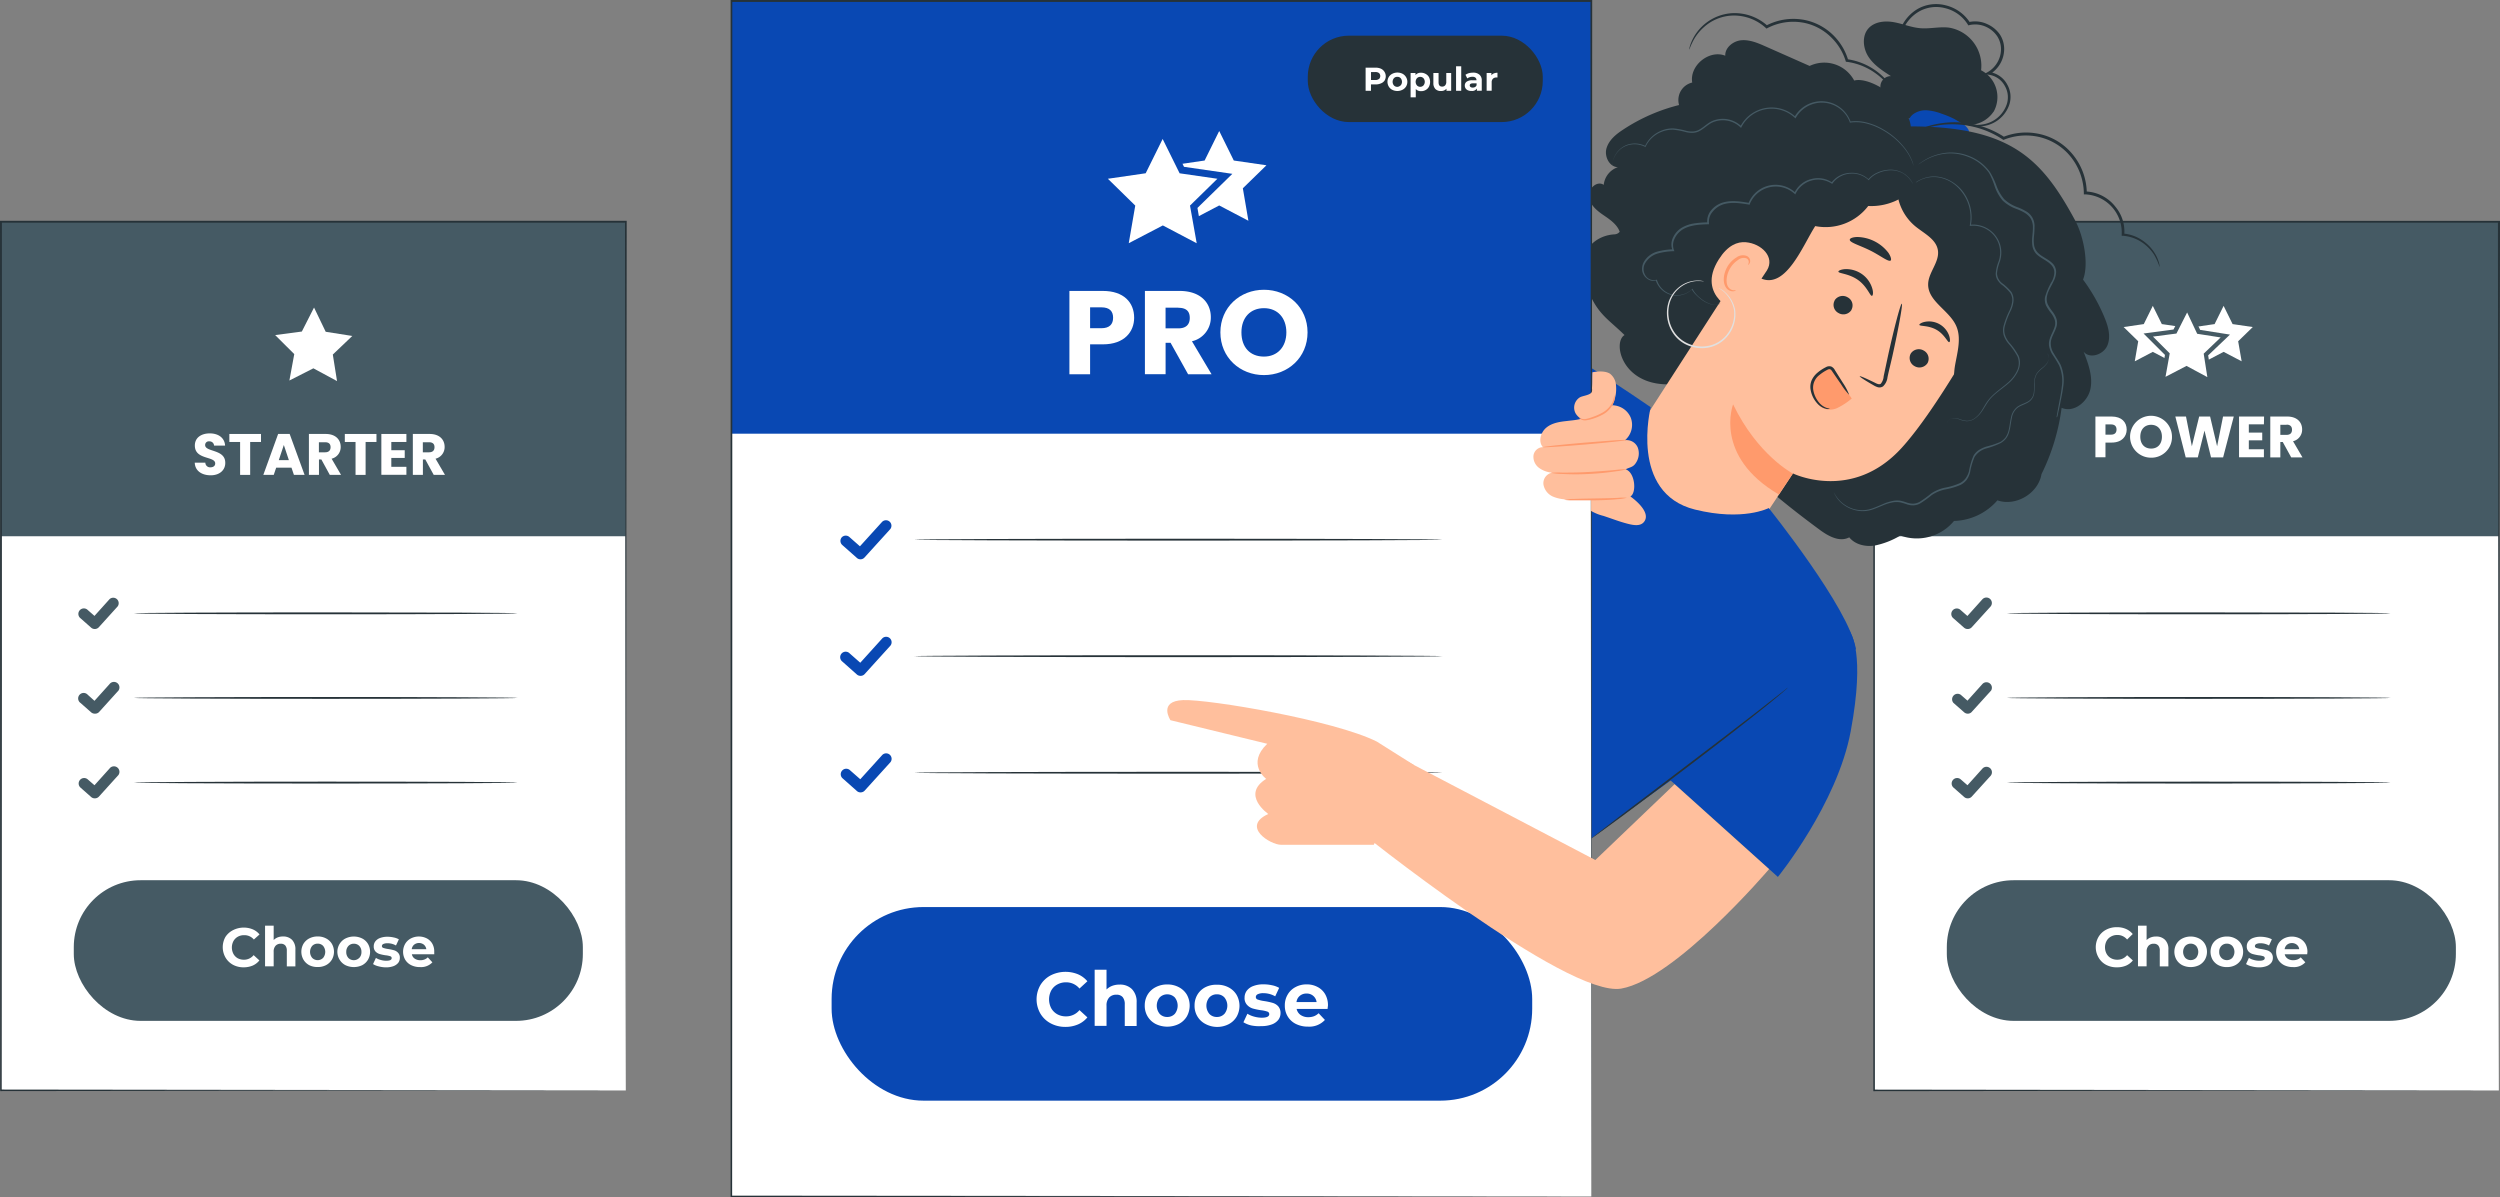 <svg id="Layer_1" data-name="Layer 1" xmlns="http://www.w3.org/2000/svg" viewBox="0 0 745.69 357.09"><rect x="0" y="0" width="745.69" height="357.09" fill="#808080" stroke="none"/><defs><style>.cls-1{fill:#fff;}.cls-2{fill:#455a64;}.cls-3{fill:#263238;}.cls-4{fill:#0948b3;}.cls-5{fill:#ffbf9d;}.cls-6{fill:#ff9a6c;}.cls-7{fill:#e0e0e0;}</style></defs><g id="freepik--premium-option--inject-79"><rect class="cls-1" x="558.94" y="66.17" width="186.4" height="259.09"/><rect class="cls-2" x="558.94" y="66.17" width="186.4" height="93.78"/><path class="cls-3" d="M715.22,190.7c0,.16-25.63.29-57.23.29s-57.24-.13-57.24-.29,25.62-.28,57.24-.28S715.22,190.52,715.22,190.7Z" transform="translate(-2.15 -7.76)"/><path class="cls-3" d="M715.22,215.93c0,.15-25.63.28-57.23.28s-57.24-.13-57.24-.28,25.62-.28,57.24-.28S715.22,215.78,715.22,215.93Z" transform="translate(-2.15 -7.76)"/><path class="cls-3" d="M715.22,241.19c0,.15-25.63.28-57.23.28s-57.24-.13-57.24-.28,25.62-.29,57.24-.29S715.22,241,715.22,241.19Z" transform="translate(-2.15 -7.76)"/><rect class="cls-2" x="580.69" y="262.55" width="151.84" height="41.95" rx="19.94"/><path class="cls-1" d="M630.32,295.53a5.57,5.57,0,0,1-2.23-2.18,6.12,6.12,0,0,1,0-6.14,5.68,5.68,0,0,1,2.23-2.12,6.64,6.64,0,0,1,3.26-.77,6.49,6.49,0,0,1,2.71.53,5.34,5.34,0,0,1,2,1.51L636.61,288a3.7,3.7,0,0,0-2.9-1.36,3.77,3.77,0,0,0-1.91.48,3.28,3.28,0,0,0-1.31,1.3,4.12,4.12,0,0,0,0,3.82,3.33,3.33,0,0,0,1.31,1.32,3.77,3.77,0,0,0,1.91.46,3.65,3.65,0,0,0,2.9-1.36l1.72,1.58a5.39,5.39,0,0,1-2,1.53,6.77,6.77,0,0,1-2.73.52A6.62,6.62,0,0,1,630.32,295.53Z" transform="translate(-2.15 -7.76)"/><path class="cls-1" d="M647.93,288.09a3.89,3.89,0,0,1,1,2.93v5h-2.57v-4.68a2.33,2.33,0,0,0-.46-1.57,1.73,1.73,0,0,0-1.34-.52,2,2,0,0,0-1.55.6,2.53,2.53,0,0,0-.58,1.79V296h-2.57V283.87h2.57v4.28a3.67,3.67,0,0,1,1.24-.78,4.27,4.27,0,0,1,1.58-.27A3.61,3.61,0,0,1,647.93,288.09Z" transform="translate(-2.15 -7.76)"/><path class="cls-1" d="M653.08,295.65a4.4,4.4,0,0,1-1.74-1.63,4.74,4.74,0,0,1,0-4.72,4.28,4.28,0,0,1,1.74-1.61,5.59,5.59,0,0,1,5,0,4.2,4.2,0,0,1,1.73,1.61,4.74,4.74,0,0,1,0,4.72,4.38,4.38,0,0,1-1.73,1.63A5.79,5.79,0,0,1,653.08,295.65Zm4.13-2.18a2.84,2.84,0,0,0,0-3.57,2.29,2.29,0,0,0-3.25,0h0a2.81,2.81,0,0,0,0,3.57A2.31,2.31,0,0,0,657.21,293.47Z" transform="translate(-2.15 -7.76)"/><path class="cls-1" d="M663.85,295.65a4.47,4.47,0,0,1-1.74-1.63,4.84,4.84,0,0,1,0-4.72,4.28,4.28,0,0,1,1.74-1.61,5.37,5.37,0,0,1,2.52-.59,5.06,5.06,0,0,1,2.5.59,4.28,4.28,0,0,1,1.74,1.61,4.84,4.84,0,0,1,0,4.72,4.47,4.47,0,0,1-1.74,1.63,5.3,5.3,0,0,1-2.5.57A5.38,5.38,0,0,1,663.85,295.65Zm4.14-2.18a2.81,2.81,0,0,0,0-3.57,2.15,2.15,0,0,0-1.62-.67,2.17,2.17,0,0,0-1.63.67,2.39,2.39,0,0,0-.65,1.78,2.45,2.45,0,0,0,.65,1.79,2.29,2.29,0,0,0,3.26,0Z" transform="translate(-2.15 -7.76)"/><path class="cls-1" d="M673.78,296a5.41,5.41,0,0,1-1.69-.68l.86-1.85a5,5,0,0,0,1.44.62,5.73,5.73,0,0,0,1.65.24c1.08,0,1.63-.26,1.63-.81a.59.59,0,0,0-.45-.54,6.29,6.29,0,0,0-1.37-.28,13.91,13.91,0,0,1-1.79-.38,2.72,2.72,0,0,1-1.23-.76,2.17,2.17,0,0,1-.52-1.54,2.36,2.36,0,0,1,.49-1.49,3.07,3.07,0,0,1,1.41-1,6.18,6.18,0,0,1,2.17-.36,8.38,8.38,0,0,1,1.87.21,5.57,5.57,0,0,1,1.54.56l-.85,1.84a5,5,0,0,0-2.56-.67,2.73,2.73,0,0,0-1.23.23.72.72,0,0,0-.42.6.59.59,0,0,0,.45.57,7.58,7.58,0,0,0,1.41.32,15.67,15.67,0,0,1,1.78.38,2.78,2.78,0,0,1,1.21.75,2.21,2.21,0,0,1,.51,1.52,2.37,2.37,0,0,1-.49,1.47,3.25,3.25,0,0,1-1.45,1,6.33,6.33,0,0,1-2.24.35A8.46,8.46,0,0,1,673.78,296Z" transform="translate(-2.15 -7.76)"/><path class="cls-1" d="M690.33,292.39h-6.7a2,2,0,0,0,.86,1.3,2.84,2.84,0,0,0,1.68.48,3.7,3.7,0,0,0,1.23-.21,3,3,0,0,0,1-.65l1.37,1.48a4.56,4.56,0,0,1-3.65,1.43,6,6,0,0,1-2.66-.57,4.44,4.44,0,0,1-1.78-1.63,4.82,4.82,0,0,1,0-4.71,4.34,4.34,0,0,1,1.7-1.62,5.25,5.25,0,0,1,4.76,0,4.09,4.09,0,0,1,1.67,1.6,4.84,4.84,0,0,1,.59,2.44S690.37,292,690.33,292.39Zm-6-2.86a2.18,2.18,0,0,0-.73,1.36h4.35a2,2,0,0,0-.73-1.35,2.36,2.36,0,0,0-2.89,0Z" transform="translate(-2.15 -7.76)"/><path class="cls-2" d="M589.11,195.38A1.61,1.61,0,0,1,588,195l-3.19-2.81a1.64,1.64,0,1,1,2.17-2.45l2,1.75,4.49-5a1.63,1.63,0,0,1,2.43,2.17l-5.59,6.16A1.6,1.6,0,0,1,589.11,195.38Z" transform="translate(-2.15 -7.76)"/><path class="cls-2" d="M589.11,220.63a1.61,1.61,0,0,1-1.09-.4l-3.19-2.8A1.64,1.64,0,0,1,587,215l2,1.75,4.49-5a1.63,1.63,0,0,1,2.55,2l-.12.13-5.59,6.16A1.56,1.56,0,0,1,589.11,220.63Z" transform="translate(-2.15 -7.76)"/><path class="cls-2" d="M589.11,245.89a1.57,1.57,0,0,1-1.09-.4l-3.19-2.81a1.63,1.63,0,1,1,2.17-2.44l2,1.74,4.49-5a1.63,1.63,0,0,1,2.43,2.17l-5.59,6.16A1.6,1.6,0,0,1,589.11,245.89Z" transform="translate(-2.15 -7.76)"/><polygon class="cls-1" points="663.25 91.23 665.93 96.67 671.95 97.55 667.59 101.79 668.63 107.77 663.25 104.95 657.87 107.77 658.89 101.79 654.55 97.55 660.56 96.67 663.25 91.23"/><polygon class="cls-1" points="642.13 91.23 644.82 96.67 650.83 97.55 646.48 101.79 647.5 107.77 642.13 104.95 636.75 107.77 637.78 101.79 633.43 97.55 639.44 96.67 642.13 91.23"/><polygon class="cls-1" points="659.21 113.67 652.14 109.86 645 113.5 646.45 105.62 640.77 99.95 648.72 98.89 652.35 91.73 655.82 98.96 663.75 100.21 657.94 105.75 659.21 113.67"/><path class="cls-2" d="M641.52,107.24l8.93-1.19,4.07-8,3.89,8.11,8.89,1.4-6.51,6.2,1.42,8.9-7.92-4.28-8,4.09,1.62-8.85Zm23,1.17-7-1.09-3-6.36-3.19,6.29-7,.91,5,5-1.26,7,6.27-3.26,6.21,3.35-1.09-7Z" transform="translate(-2.15 -7.76)"/><path class="cls-3" d="M747.48,333c0-2.28-.11-105.95-.26-259.09l.26.26H561.1l.28-.29V333l-.23-.23,186.4.23-186.4.23h-.24V73.63H747.85v.25C747.6,227.08,747.48,330.8,747.48,333Z" transform="translate(-2.15 -7.76)"/></g><g id="freepik--standard-option--inject-79"><path class="cls-3" d="M596.85,41a9,9,0,0,0-3.62-12.19l-.17-.09A11.51,11.51,0,0,0,583.48,16c-2.8-.34-5.64.4-8.45.18s-5.24-1.3-7.92-1.79-5.74-.21-7.6,1.79c-2,2.17-1.73,5.85-.11,8.41s4.23,4.24,6.76,5.87a3.14,3.14,0,0,0-3.11,2.72,6.24,6.24,0,0,0,1.18,4.34,13.71,13.71,0,0,0,12.92,6.15l7.09-.21a9,9,0,0,0,12.5-2.33A.91.91,0,0,0,596.85,41Z" transform="translate(-2.15 -7.76)"/><path class="cls-4" d="M574.45,48a3,3,0,0,1-3.18-2.38,4,4,0,0,1,1.6-3.84A6.33,6.33,0,0,1,577,40.67a15.27,15.27,0,0,1,4.26,1,27.7,27.7,0,0,1,6.11,2.87,5.36,5.36,0,0,1,1.74,1.61,2.22,2.22,0,0,1,.13,2.28c-.59,1-1.9,1.09-3,1.09a68.24,68.24,0,0,1-12.52-1.09" transform="translate(-2.15 -7.76)"/><path class="cls-3" d="M572.11,45.59c-.84-8-12.06-15.09-16.9-13.81a10.13,10.13,0,0,0-13.29-4.35l-13.21-5.85c-2.26-1-4.63-2-7.08-1.82s-5,2.18-4.87,4.62c-4.76-1.9-10.73,2.91-9.86,8a5.35,5.35,0,0,0-4,6.4c0,.1.05.21.08.31a53.7,53.7,0,0,0-16.64,7.3c-2.17,1.4-4.27,3.13-5,5.57s.86,5.64,3.4,5.66a6.26,6.26,0,0,0-4.24,5.28c-2-1.37-4.72,1.18-4.42,3.56s2.34,4.1,4.29,5.43,4.12,2.79,4.9,5a2.13,2.13,0,0,1-1.53.77c-5.28.27-9.61,4.21-9.68,9.49v1.34c0,2.41,1.65,5.89,2.72,8,2.68,5.43,5.59,6.94,9.93,11.21-3.62,2.17-.82,14.9,13.22,14.7,14.47,18.08,26.12,29.46,44.75,43.2,2.66,2,6.12,4,9.06,2.43,1.73,2.17,4.8,2.87,7.54,2.47a24.21,24.21,0,0,0,7.7-3,14.4,14.4,0,0,0,16-4.35A17.78,17.78,0,0,0,597.93,157c5.48,1.92,12.21-2.09,13.15-7.82a62.94,62.94,0,0,0,6-19.78c3.54,1.58,7.71-1.69,8.56-5.48s-.58-7.61-2-11.27c1.85,2.29,5.94.87,7.08-1.82s.24-5.8-.9-8.5a52.7,52.7,0,0,0-6.35-11.17c1.86-4.81.08-13.16-2.38-17.7-9.9-18.32-19.21-27.95-49-28" transform="translate(-2.15 -7.76)"/><path class="cls-5" d="M540.1,59.19a7.61,7.61,0,0,1,10-2.73l39.5,13.69c11.6,6,10.05,24,3.59,35.39-7.18,12.6-16.43,27.7-23.79,35.78-14.79,16.29-32.45,7.66-32.45,7.66l-8.69,13.1-10,15.33c-4.59-4.26-32.37-34.15-32.37-34.15Z" transform="translate(-2.15 -7.76)"/><path class="cls-3" d="M556.86,120c.08-.16,1.82.59,4.55,1.93.69.36,1.37.63,1.76.26A3.93,3.93,0,0,0,564,120q.62-2.91,1.3-6.12c1.92-8.69,3.76-15.6,4.11-15.53s-.93,7.17-2.85,15.83c-.49,2.17-1,4.14-1.41,6.09a4.37,4.37,0,0,1-1.32,2.72,1.88,1.88,0,0,1-1.66.24,5.27,5.27,0,0,1-1.18-.55C558.36,121.19,556.77,120.11,556.86,120Z" transform="translate(-2.15 -7.76)"/><path class="cls-6" d="M536.91,149s-10.49-5.43-17.82-20.63c0,0-5.94,15.43,13.66,26.9Z" transform="translate(-2.15 -7.76)"/><path class="cls-3" d="M566.1,85.46c-.69.52-3-1.44-6.15-3s-6.07-2.33-6.06-3.19c0-.42.84-.78,2.23-.82a12,12,0,0,1,9.31,4.74C566.17,84.32,566.36,85.21,566.1,85.46Z" transform="translate(-2.15 -7.76)"/><path class="cls-3" d="M589.66,101.92c-.81.29-2.17-1.44-4.21-2.83s-4.08-2.17-4.1-3c0-.4.67-.79,1.79-.82a7,7,0,0,1,4.06,1.32,7.12,7.12,0,0,1,2.63,3.37C590.18,101,590,101.77,589.66,101.92Z" transform="translate(-2.15 -7.76)"/><path class="cls-3" d="M595,119.69A14.94,14.94,0,0,0,597.5,110c-.24-1.84-.94-3.62-1-5.49-.09-4,2.78-7.44,4.23-11.2A16.42,16.42,0,0,0,599,78.43c-2.46-3.56-6.31-6.1-8.21-10-1.41-2.87-1.64-6.23-3.26-9C584.43,54,577.41,52.54,571.21,52c-3.35,2.82-3.26,7.37-3.26,11.75a15.23,15.23,0,0,0,5.43,11.46c2.63,2.17,6.28,3.84,6.8,7.2.54,3.53-2.87,6.59-2.91,10.15-.06,5.11,6.31,7.75,8.37,12.42,1.59,3.59.37,7.73-.32,11.61s-.46,8.62,2.84,10.77A44.62,44.62,0,0,0,595,119.69Z" transform="translate(-2.15 -7.76)"/><path class="cls-3" d="M573.59,63.22A76.72,76.72,0,0,0,547,50.46c-2.86-.74-6-1.31-8.69-.19-2.4,1-4.14,3.09-5.64,5.21C528,62.12,524.79,72.1,522.86,80l4.67,10.86c7.42,3.07,12.4-10,16.06-15.66a16,16,0,0,0,15.81-6A17.68,17.68,0,0,0,573.59,63.22Z" transform="translate(-2.15 -7.76)"/><path class="cls-5" d="M529.18,88.42c2.47-4-1.63-8-6.27-8.41-2.54-.22-5.43.92-8.07,5.09-7.08,11.1,5.53,15.93,5.76,15.62S526.28,93,529.18,88.42Z" transform="translate(-2.15 -7.76)"/><path class="cls-6" d="M519.88,94.35c0-.07-.28,0-.7,0a2.24,2.24,0,0,1-1.47-.89c-.9-1.18-.7-3.67.52-5.71a7.52,7.52,0,0,1,2.31-2.42,2.62,2.62,0,0,1,2.4-.55,1.16,1.16,0,0,1,.81,1.26c0,.4-.26.57-.21.64s.35,0,.56-.56a1.5,1.5,0,0,0,0-1,1.73,1.73,0,0,0-.9-1,3.24,3.24,0,0,0-3.11.43,7.78,7.78,0,0,0-2.65,2.67c-1.36,2.29-1.56,5.11-.24,6.6a2.46,2.46,0,0,0,1.95.83C519.69,94.6,519.9,94.4,519.88,94.35Z" transform="translate(-2.15 -7.76)"/><path class="cls-2" d="M515.45,98l-.13.12a1.71,1.71,0,0,1-.43.29,3,3,0,0,1-2,.22,8.09,8.09,0,0,1-3-1.34,12.5,12.5,0,0,1-1.63-1.36A7.75,7.75,0,0,1,506.72,94h.17A6.52,6.52,0,0,1,496,91.27l.21.1a2.77,2.77,0,0,1-2.08-.08,3.83,3.83,0,0,1-1.62-1.39,3.53,3.53,0,0,1-.57-2.17,4.46,4.46,0,0,1,.73-2.17,6.73,6.73,0,0,1,3.72-2.73,19.87,19.87,0,0,1,4.79-.7l-.15.26a4.62,4.62,0,0,1,.13-3.75,6.76,6.76,0,0,1,2.57-2.93,10.51,10.51,0,0,1,3.79-1.32,32.65,32.65,0,0,1,4.07-.31l-.19.23a5,5,0,0,1,1.17-3.85,7.14,7.14,0,0,1,3.5-2.3c2.63-.76,5.32-.29,7.82.12l-.22.13a8.67,8.67,0,0,1,14-3.19l-.29.06a7.53,7.53,0,0,1,5.18-4.15,7.44,7.44,0,0,1,6.11,1.09h-.23a7.37,7.37,0,0,1,5.78-2.91,7.26,7.26,0,0,1,5.35,2h-.21a7.36,7.36,0,0,1,2.85-2.11,9.1,9.1,0,0,1,3-.78,7.47,7.47,0,0,1,4.79,1.08l.41.26c.13.1.25.21.36.31a6.53,6.53,0,0,1,.62.56,7.88,7.88,0,0,1,.81,1c.18.29.31.52.42.69l.13.23a.87.87,0,0,1-.17-.21l-.44-.66a8.7,8.7,0,0,0-.83-1,5.41,5.41,0,0,0-.62-.55l-.36-.29L570,59.6a7.53,7.53,0,0,0-4.69-1,9.45,9.45,0,0,0-2.95.81,6.83,6.83,0,0,0-2.73,2l-.1.12-.1-.11a7,7,0,0,0-5.15-1.87,7.08,7.08,0,0,0-5.54,2.92l-.1.15-.13-.1a7.49,7.49,0,0,0-10.76,3l-.11.24-.19-.17a8.35,8.35,0,0,0-11.8.53,8.45,8.45,0,0,0-1.59,2.53v.15h-.16c-2.5-.41-5.13-.85-7.6-.13A6.79,6.79,0,0,0,513,70.9a4.52,4.52,0,0,0-1.09,3.54v.21h-.23c-2.69.08-5.43.22-7.65,1.57A6.32,6.32,0,0,0,501.62,79a4.25,4.25,0,0,0-.14,3.44l.11.25h-.27a19.13,19.13,0,0,0-4.7.68,6.34,6.34,0,0,0-3.54,2.57,3.49,3.49,0,0,0-.18,3.9,2.88,2.88,0,0,0,3.32,1.36l.15,0,.05.16a6.3,6.3,0,0,0,10.44,2.62l.11-.11.06.13a7.8,7.8,0,0,0,1.4,1.88,11.44,11.44,0,0,0,1.6,1.35,8.31,8.31,0,0,0,3,1.38,3.06,3.06,0,0,0,2-.16A4.57,4.57,0,0,1,515.45,98Z" transform="translate(-2.15 -7.76)"/><path class="cls-2" d="M483.07,57.21a4.12,4.12,0,0,1,.07-.93A6.88,6.88,0,0,1,487.35,51a7,7,0,0,1,5.64.34h-.17a9,9,0,0,1,4.76-4.56,8.84,8.84,0,0,1,3.69-.72,20.9,20.9,0,0,1,3.91.74,7,7,0,0,0,2,.17,4.29,4.29,0,0,0,1.93-.61c1.21-.67,2.23-1.77,3.62-2.44a8,8,0,0,1,8.86,1.53h-.32a10.53,10.53,0,0,1,14.21-4.43,10.35,10.35,0,0,1,2.24,1.59h-.3a9.25,9.25,0,0,1,16.75,1.51l-.19-.11a12.71,12.71,0,0,1,5.38.41,19,19,0,0,1,4.45,1.89,21.78,21.78,0,0,1,6,5,15.62,15.62,0,0,1,2.63,4.26,9.27,9.27,0,0,1,.41,1.26,3.54,3.54,0,0,1,.11.44s-.18-.59-.61-1.65a16.43,16.43,0,0,0-2.68-4.19,22,22,0,0,0-6-4.88,18.37,18.37,0,0,0-4.41-1.84,12.66,12.66,0,0,0-5.23-.38h-.13v-.13a8.9,8.9,0,0,0-16.08-1.33l-.12.21-.18-.16a10.15,10.15,0,0,0-14.34.48,9.76,9.76,0,0,0-1.6,2.28l-.13.24-.19-.2a7.61,7.61,0,0,0-8.38-1.41c-1.32.62-2.34,1.71-3.62,2.44a5,5,0,0,1-2.07.64,7.69,7.69,0,0,1-2.09-.2,21.93,21.93,0,0,0-3.86-.74,8.49,8.49,0,0,0-3.55.66A8.79,8.79,0,0,0,493,51.5l-.06.13-.12-.07a6.77,6.77,0,0,0-5.43-.37,6.54,6.54,0,0,0-3.26,2.6,7.28,7.28,0,0,0-1,2.45A8.85,8.85,0,0,1,483.07,57.21Z" transform="translate(-2.15 -7.76)"/><path class="cls-2" d="M583,133.82a1.33,1.33,0,0,1,.6-.91,2.57,2.57,0,0,1,1.26-.43,4.38,4.38,0,0,1,1.79.29,8.16,8.16,0,0,0,2.17.51,4,4,0,0,0,2.43-.85,7.83,7.83,0,0,0,2-2.25c.59-.9,1.08-1.93,1.85-2.93,1.45-2,3.78-3.47,5.91-5.32a10.81,10.81,0,0,0,2.68-3.4,5.25,5.25,0,0,0,.24-4.4,20.13,20.13,0,0,0-2.82-4,7.69,7.69,0,0,1-1.27-2.27,5.34,5.34,0,0,1-.13-2.66,25.5,25.5,0,0,1,1.91-5,9.08,9.08,0,0,0,.73-2.55,4,4,0,0,0-.58-2.52,14.83,14.83,0,0,0-2.66-2.53,5.93,5.93,0,0,1-1.23-1.46,3.59,3.59,0,0,1-.45-1.84,12.55,12.55,0,0,1,.84-3.53,8,8,0,0,0-2.62-9,8.1,8.1,0,0,0-5.72-1.64h-.24V75a12.47,12.47,0,0,0-2.39-10A11.4,11.4,0,0,0,584,62a10.61,10.61,0,0,0-3.52-1.3,9.24,9.24,0,0,0-5.19.61A8.61,8.61,0,0,0,574,62l-.31.16h-.12l.09-.07.31-.2a7.1,7.1,0,0,1,1.25-.66,9,9,0,0,1,5.25-.72,10.55,10.55,0,0,1,3.61,1.29,11.94,11.94,0,0,1,3.44,2.92A12.8,12.8,0,0,1,590,75l-.2-.21a8.44,8.44,0,0,1,6,1.69,8.3,8.3,0,0,1,3.26,5.83,8.41,8.41,0,0,1-.42,3.52,13,13,0,0,0-.83,3.42,3.89,3.89,0,0,0,1.55,3,14.67,14.67,0,0,1,2.74,2.6,4.57,4.57,0,0,1,.63,2.77,8.78,8.78,0,0,1-.75,2.67,25,25,0,0,0-1.89,4.94,4.78,4.78,0,0,0,.11,2.46,7.43,7.43,0,0,0,1.2,2.17,20.11,20.11,0,0,1,2.86,4.06,5.12,5.12,0,0,1,.38,2.42,6.53,6.53,0,0,1-.64,2.28,11.06,11.06,0,0,1-2.77,3.49c-2.17,1.87-4.5,3.26-5.91,5.24-.71,1-1.26,2-1.87,2.91a8.31,8.31,0,0,1-2.17,2.29,4.2,4.2,0,0,1-2.57.85,7.51,7.51,0,0,1-2.18-.55,4.46,4.46,0,0,0-1.73-.32,2.54,2.54,0,0,0-1.23.38A1.59,1.59,0,0,0,583,133.82Z" transform="translate(-2.15 -7.76)"/><path class="cls-2" d="M615.6,132.27a.66.66,0,0,1,0-.28l.14-.82c.13-.73.32-1.77.57-3.1s.6-3,.82-4.92a11.64,11.64,0,0,0-.81-6.41,35.33,35.33,0,0,0-2-3.26,7.69,7.69,0,0,1-.84-1.9,4.43,4.43,0,0,1-.09-2.17c.3-1.47,1.19-2.74,1.61-4.17a3.68,3.68,0,0,0,0-2.18,7.2,7.2,0,0,0-1.14-2,13.58,13.58,0,0,1-1.37-2.08,4.32,4.32,0,0,1-.37-2.55,19.36,19.36,0,0,1,2.09-4.8,6.31,6.31,0,0,0,.7-2.47,3.23,3.23,0,0,0-.89-2.34c-1.19-1.31-3-1.91-4.43-3.25A4.78,4.78,0,0,1,608.35,81a11.84,11.84,0,0,1,0-2.79c.08-.91.18-1.81.17-2.69a5.18,5.18,0,0,0-.6-2.47c-.85-1.51-2.52-2.23-4.06-2.88a11.59,11.59,0,0,1-4.35-2.58,13.25,13.25,0,0,1-2.36-4.15,23.39,23.39,0,0,0-1.72-4.1,13.53,13.53,0,0,0-6.19-4.78,14.4,14.4,0,0,0-6.43-1,15.94,15.94,0,0,0-4.8,1.18,18,18,0,0,0-2.76,1.5l-.7.44-.25.14.23-.18.68-.47A16.89,16.89,0,0,1,578,54.58a16.31,16.31,0,0,1,4.85-1.27,14.47,14.47,0,0,1,6.51.94,13.76,13.76,0,0,1,6.36,4.85,23.58,23.58,0,0,1,1.93,4.06,13,13,0,0,0,2.3,4,11.47,11.47,0,0,0,4.18,2.48,16.86,16.86,0,0,1,2.34,1.14A5,5,0,0,1,609,75.36a25.16,25.16,0,0,1-.15,2.74,11,11,0,0,0,0,2.69A4.25,4.25,0,0,0,610,83.15c1.28,1.29,3.14,1.89,4.44,3.25a3.64,3.64,0,0,1,1,2.62,6.49,6.49,0,0,1-.75,2.62c-.75,1.61-1.78,3.06-2,4.69a3.82,3.82,0,0,0,.34,2.35,13.25,13.25,0,0,0,1.31,2,7.21,7.21,0,0,1,1.2,2.17,4.09,4.09,0,0,1,0,2.4c-.46,1.51-1.34,2.76-1.62,4.14a5.29,5.29,0,0,0,.87,3.86c.65,1.16,1.43,2.18,2,3.33a11.9,11.9,0,0,1,.77,6.51c-.24,1.95-.63,3.59-.89,4.94s-.5,2.35-.65,3.09c-.08.34-.13.6-.17.8A1.79,1.79,0,0,1,615.6,132.27Z" transform="translate(-2.15 -7.76)"/><path class="cls-2" d="M612.32,112.9l.21.11a1.47,1.47,0,0,1,.48.54,2.87,2.87,0,0,1-.3,2.66,7.73,7.73,0,0,1-1.38,1.42,8.17,8.17,0,0,0-1.62,1.65,5,5,0,0,0-.66,2.51,29.21,29.21,0,0,1-.11,3,3.8,3.8,0,0,1-1.67,2.89c-1,.66-2.18.94-3.21,1.63a4.86,4.86,0,0,0-1.82,3.15c-.3,1.27-.38,2.65-.76,4a6.07,6.07,0,0,1-.9,2,5.54,5.54,0,0,1-1.69,1.47,24.31,24.31,0,0,1-4.22,1.57,6,6,0,0,0-3.56,2.57,19.79,19.79,0,0,0-1.32,4.53,6.89,6.89,0,0,1-1,2.24,5.42,5.42,0,0,1-1.89,1.57,20.61,20.61,0,0,1-4.48,1.33,11,11,0,0,0-4.06,1.68,31,31,0,0,1-3.5,2.52,4.63,4.63,0,0,1-2.06.56,5.87,5.87,0,0,1-2-.36,17.7,17.7,0,0,0-1.85-.54,7.17,7.17,0,0,0-1.85-.06,13.84,13.84,0,0,0-3.39,1c-1.09.44-2.08.89-3.11,1.22a8.94,8.94,0,0,1-5.69,0,9.51,9.51,0,0,1-3.72-2.17,8.39,8.39,0,0,1-1.67-2.17,5.69,5.69,0,0,1-.4-.87,10.19,10.19,0,0,0,2.18,2.91,9.63,9.63,0,0,0,3.68,2.09,9,9,0,0,0,5.54-.11c1-.34,2-.78,3.07-1.24a14.21,14.21,0,0,1,3.48-1.09,6.93,6.93,0,0,1,1.93,0,15.84,15.84,0,0,1,1.9.55,5.74,5.74,0,0,0,1.92.33,4.33,4.33,0,0,0,1.9-.53,32.78,32.78,0,0,0,3.46-2.51,11.45,11.45,0,0,1,4.17-1.74,19.42,19.42,0,0,0,4.34-1.32,4.82,4.82,0,0,0,1.75-1.45,6.26,6.26,0,0,0,1-2.1,20.16,20.16,0,0,1,1.35-4.63,5.09,5.09,0,0,1,1.65-1.74,10.24,10.24,0,0,1,2.18-1,25.68,25.68,0,0,0,4.16-1.38,5.34,5.34,0,0,0,1.56-1.36,6.17,6.17,0,0,0,.86-1.86c.37-1.33.45-2.69.76-4a5.23,5.23,0,0,1,2-3.34c1.08-.73,2.28-1,3.25-1.62a3.5,3.5,0,0,0,1.57-2.66c.13-1,.06-2,.13-3a5.19,5.19,0,0,1,.74-2.62,8,8,0,0,1,1.67-1.67,6.89,6.89,0,0,0,1.38-1.37,2.77,2.77,0,0,0,.36-2.54A1.75,1.75,0,0,0,612.32,112.9Z" transform="translate(-2.15 -7.76)"/><path class="cls-6" d="M546.62,118a1.8,1.8,0,0,1,2.41.54l4.9,7.28.55.8a19.61,19.61,0,0,1-4.34,2.85,5.17,5.17,0,0,1-4.35,0,5.82,5.82,0,0,1-2.3-2.74c-.75-1.83-1.36-3.71-.52-5.51C543.58,119.92,545.47,118.75,546.62,118Z" transform="translate(-2.15 -7.76)"/><path class="cls-7" d="M510.41,91.67a7.16,7.16,0,0,0-2.26-.23,9,9,0,0,0-5.67,2.39A9.53,9.53,0,0,0,500,97.4a10.88,10.88,0,0,0,1.36,10,9.81,9.81,0,0,0,4.68,3.54,10.61,10.61,0,0,0,5.85.46,9.61,9.61,0,0,0,4.82-2.59,10.2,10.2,0,0,0,3-8.52A8.86,8.86,0,0,0,518.44,97a10,10,0,0,0-1.71-2.07,6.12,6.12,0,0,0-1.41-1,1.58,1.58,0,0,0-.56-.17,6.67,6.67,0,0,1,1.83,1.27,9.75,9.75,0,0,1,2.79,5.29,9.93,9.93,0,0,1-3,8.16,9.23,9.23,0,0,1-4.6,2.43,10.21,10.21,0,0,1-5.58-.46,9.47,9.47,0,0,1-4.45-3.34,10.36,10.36,0,0,1-1.89-4.89,10.24,10.24,0,0,1,.52-4.72,9.24,9.24,0,0,1,2.29-3.45,9,9,0,0,1,5.43-2.45C509.63,91.54,510.4,91.74,510.41,91.67Z" transform="translate(-2.15 -7.76)"/><path class="cls-3" d="M554.39,100.22a2.85,2.85,0,0,1-3.89.89,2.72,2.72,0,0,1-1.12-3.7l0-.07a2.86,2.86,0,0,1,3.89-.89,2.71,2.71,0,0,1,1.14,3.67S554.41,100.19,554.39,100.22Z" transform="translate(-2.15 -7.76)"/><path class="cls-3" d="M577.08,116.07a2.87,2.87,0,0,1-3.88.89,2.75,2.75,0,0,1-1.12-3.73l0,0a2.86,2.86,0,0,1,3.89-.89,2.75,2.75,0,0,1,1.12,3.72Z" transform="translate(-2.15 -7.76)"/><path class="cls-3" d="M583.58,109.81c-.47.19-1.37-2.29-3.82-3.68s-5-1-5.12-1.48c0-.23.59-.69,1.74-.91a6.37,6.37,0,0,1,7.14,4.11C583.9,109,583.81,109.73,583.58,109.81Z" transform="translate(-2.15 -7.76)"/><path class="cls-3" d="M560.52,96c-.57.13-1.42-2.79-4.18-4.74s-5.8-1.9-5.84-2.48c0-.27.74-.68,2.1-.75a8.27,8.27,0,0,1,5,1.54,8,8,0,0,1,3,4.23C561,95.13,560.78,95.93,560.52,96Z" transform="translate(-2.15 -7.76)"/><path class="cls-3" d="M547.92,129.7a2,2,0,0,1-1.08,0,5.11,5.11,0,0,1-2.63-1.6,7.94,7.94,0,0,1-2-4.1,5,5,0,0,1,.3-2.78,6.54,6.54,0,0,1,1.82-2.35,12.14,12.14,0,0,1,2.42-1.58,2,2,0,0,1,1.63-.2,2.35,2.35,0,0,1,1.08,1.08l2.35,3.74a18.26,18.26,0,0,1,1.92,3.63,18.27,18.27,0,0,1-2.49-3.26c-.79-1.09-1.62-2.34-2.51-3.63-.48-.78-.83-1-1.61-.54a12.49,12.49,0,0,0-2.25,1.48,4.73,4.73,0,0,0-1.89,4.35,7.93,7.93,0,0,0,1.67,3.79,5.28,5.28,0,0,0,2.26,1.67C547.53,129.61,547.93,129.62,547.92,129.7Z" transform="translate(-2.15 -7.76)"/><path class="cls-3" d="M646.31,87.45a17.4,17.4,0,0,0-1.69-3.79,13,13,0,0,0-3.35-3.46,11.83,11.83,0,0,0-5.9-2.11H635v-.35a11.4,11.4,0,0,0-10.86-12h-.43V65.3a17.79,17.79,0,0,0-5.11-12.12,17.12,17.12,0,0,0-9.21-4.76,17.73,17.73,0,0,0-9.48,1l-.2.08-.18-.12a26.37,26.37,0,0,0-10.15-4.09,27.31,27.31,0,0,0-8.56-.22,36.68,36.68,0,0,0-7.34,1.9,2.7,2.7,0,0,1,.45-.26,11.24,11.24,0,0,1,1.37-.63,25,25,0,0,1,5.43-1.49A27.08,27.08,0,0,1,600,48.63h-.38a18.21,18.21,0,0,1,9.93-1.08,17.6,17.6,0,0,1,9.69,5,18.44,18.44,0,0,1,5.35,12.74l-.43-.42a11.77,11.77,0,0,1,9,4.6,11.49,11.49,0,0,1,2.61,8.31l-.3-.36a11.89,11.89,0,0,1,6.15,2.36,12.4,12.4,0,0,1,3.35,3.68,11.22,11.22,0,0,1,1.22,2.9A4.67,4.67,0,0,1,646.31,87.45Z" transform="translate(-2.15 -7.76)"/><path class="cls-3" d="M576.74,31.48a7.7,7.7,0,0,1-3.13-1.28,11.8,11.8,0,0,1-5.19-7.6,10.89,10.89,0,0,1,.73-6.52,12.28,12.28,0,0,1,5-5.66,11.19,11.19,0,0,1,8.27-1.09,11.94,11.94,0,0,1,7.38,5.24l-.49-.2A8.53,8.53,0,0,1,595,15a9,9,0,0,1,3.73,3.14,7.89,7.89,0,0,1,1.21,4.53A8.79,8.79,0,0,1,595.5,30l-.16-.78a7.19,7.19,0,0,1,5.57,3.85,7.42,7.42,0,0,1,.48,6.16,9.55,9.55,0,0,1-7.67,6.13,11.83,11.83,0,0,1-6.51-1,10,10,0,0,1-1.55-.83c-.32-.23-.48-.34-.47-.37a19.79,19.79,0,0,0,2.11,1,12.06,12.06,0,0,0,6.29.7A9,9,0,0,0,600.67,39a6.67,6.67,0,0,0-.5-5.55,6.4,6.4,0,0,0-4.95-3.41l-1.4-.11,1.23-.67A8,8,0,0,0,599,22.63a7.1,7.1,0,0,0-1.09-4,8,8,0,0,0-3.25-2.81,7.74,7.74,0,0,0-5.08-.57l-.31.09-.18-.28a11,11,0,0,0-6.82-4.88,10.37,10.37,0,0,0-7.69,1,11.57,11.57,0,0,0-4.74,5.26,10.36,10.36,0,0,0-.78,6.09,11.7,11.7,0,0,0,4.79,7.42A16.56,16.56,0,0,0,576.74,31.48Z" transform="translate(-2.15 -7.76)"/><path class="cls-3" d="M506,22.54a1.76,1.76,0,0,1,.09-.55,9.09,9.09,0,0,1,.49-1.53,14.1,14.1,0,0,1,11.81-8.74,14.63,14.63,0,0,1,11,3.76l-.49-.06a17.5,17.5,0,0,1,12.07-1.59,17,17,0,0,1,8.11,4.54,17.39,17.39,0,0,1,4.35,7.32l-.34-.28a19.34,19.34,0,0,1,8.9,3.67A20,20,0,0,1,567,34.59,17.58,17.58,0,0,1,569,39a7.48,7.48,0,0,1,.34,1.68,26.41,26.41,0,0,0-2.73-5.85,19.59,19.59,0,0,0-5.05-5.22A18.81,18.81,0,0,0,553,26.2h-.26l-.07-.25a16.7,16.7,0,0,0-4.2-6.92,16,16,0,0,0-7.69-4.35,16.68,16.68,0,0,0-11.46,1.47l-.28.14-.21-.21a14.06,14.06,0,0,0-10.34-3.66,13.47,13.47,0,0,0-8.08,3.42,14.34,14.34,0,0,0-3.53,4.71C506.25,21.83,506.07,22.57,506,22.54Z" transform="translate(-2.15 -7.76)"/><path class="cls-4" d="M439.41,104.12s1.18-2.09,10.22-.9,44.89,26,44.89,26-6.51,25.64,13.2,30.53c14.36,3.56,22-.45,22-.45s24,29.89,26,42.08c0,0-115.83,81-97,72.23l-19.25.22Z" transform="translate(-2.15 -7.76)"/><path class="cls-4" d="M553.81,195.89c.31.86,4.8,6.2.36,30-4,21.62-21.72,43.44-21.72,43.44l-35.26-31.72Z" transform="translate(-2.15 -7.76)"/><path class="cls-3" d="M535.42,212.84a3.45,3.45,0,0,1-.54.54l-1.62,1.41c-1.43,1.2-3.52,2.93-6.13,5-5.23,4.17-12.53,9.83-20.64,16S491,247.5,485.58,251.52l-6.38,4.67-1.76,1.25a3.2,3.2,0,0,1-.63.4,4.37,4.37,0,0,1,.56-.49l1.7-1.33,6.27-4.82,20.8-15.8c8.13-6.17,15.46-11.77,20.74-15.87l6.24-4.87,1.68-1.33A5.8,5.8,0,0,1,535.42,212.84Z" transform="translate(-2.15 -7.76)"/><rect class="cls-1" x="218.11" y="0.3" width="256.54" height="356.57"/><rect class="cls-4" x="218.11" y="0.3" width="256.54" height="129.06"/><rect class="cls-3" x="390.08" y="10.64" width="70.09" height="25.77" rx="12.25"/><path class="cls-3" d="M432.39,168.73c0,.15-35.28.28-78.76.28s-78.79-.13-78.79-.28,35.27-.28,78.79-.28S432.39,168.57,432.39,168.73Z" transform="translate(-2.15 -7.76)"/><path class="cls-3" d="M432.39,203.48c0,.15-35.28.29-78.76.29s-78.79-.14-78.79-.29,35.27-.28,78.79-.28S432.39,203.33,432.39,203.48Z" transform="translate(-2.15 -7.76)"/><path class="cls-3" d="M432.39,238.25c0,.15-35.28.28-78.76.28s-78.79-.13-78.79-.28,35.27-.28,78.79-.28S432.39,238.08,432.39,238.25Z" transform="translate(-2.15 -7.76)"/><rect class="cls-4" x="248.05" y="270.55" width="208.97" height="57.75" rx="27.43"/><path class="cls-1" d="M414.05,28.25a2.49,2.49,0,0,1,1.2,3.32,2.12,2.12,0,0,1-.11.21,2.36,2.36,0,0,1-1.09.85,3.75,3.75,0,0,1-1.58.31h-1.39v1.9h-1.6v-6.9h3A3.91,3.91,0,0,1,414.05,28.25Zm-.58,3.08a1.23,1.23,0,0,0,0-1.78,1.69,1.69,0,0,0-1.09-.3h-1.29v2.38h1.29a1.67,1.67,0,0,0,1.06-.3Z" transform="translate(-2.15 -7.76)"/><path class="cls-1" d="M417.47,34.57a2.56,2.56,0,0,1-1.09-1,2.79,2.79,0,0,1,0-2.82,2.56,2.56,0,0,1,1.09-1,3.41,3.41,0,0,1,3,0,2.73,2.73,0,0,1,1.14,3.7l-.05.09a2.63,2.63,0,0,1-1.09,1A3.41,3.41,0,0,1,417.47,34.57Zm2.46-1.32a1.68,1.68,0,0,0,0-2.17,1.26,1.26,0,0,0-1-.4,1.28,1.28,0,0,0-1,.4,1.68,1.68,0,0,0,0,2.17,1.34,1.34,0,0,0,1.94,0Z" transform="translate(-2.15 -7.76)"/><path class="cls-1" d="M427.37,29.8a2.44,2.44,0,0,1,1,.95,3.16,3.16,0,0,1,0,2.87,2.4,2.4,0,0,1-1,1,2.61,2.61,0,0,1-1.34.33,2,2,0,0,1-1.59-.64v2.48H422.9V29.54h1.46v.61a2,2,0,0,1,1.67-.69A2.62,2.62,0,0,1,427.37,29.8Zm-.64,3.45a1.68,1.68,0,0,0,0-2.17,1.37,1.37,0,0,0-1.93,0,1.68,1.68,0,0,0,0,2.17A1.35,1.35,0,0,0,426.73,33.25Z" transform="translate(-2.15 -7.76)"/><path class="cls-1" d="M435,29.54v5.3H433.6v-.63a2.07,2.07,0,0,1-.72.53,2.21,2.21,0,0,1-.92.17,2.26,2.26,0,0,1-1.66-.59,2.47,2.47,0,0,1-.61-1.78v-3h1.55v2.77c0,.86.35,1.28,1.08,1.28a1.17,1.17,0,0,0,.88-.36,1.52,1.52,0,0,0,.34-1.09V29.53Z" transform="translate(-2.15 -7.76)"/><path class="cls-1" d="M436.46,27.53H438v7.31h-1.54Z" transform="translate(-2.15 -7.76)"/><path class="cls-1" d="M443.45,30.05a2.18,2.18,0,0,1,.67,1.77v3h-1.44v-.66a1.71,1.71,0,0,1-1.61.73,2.38,2.38,0,0,1-1.09-.2,1.57,1.57,0,0,1-.68-.57,1.54,1.54,0,0,1-.24-.83,1.39,1.39,0,0,1,.56-1.17,2.87,2.87,0,0,1,1.72-.42h1.21a1,1,0,0,0-.3-.77,1.36,1.36,0,0,0-.91-.27,2.39,2.39,0,0,0-.84.14,2.16,2.16,0,0,0-.69.36l-.55-1.09a3.71,3.71,0,0,1,1-.48,5.29,5.29,0,0,1,1.25-.16A2.74,2.74,0,0,1,443.45,30.05Zm-1.3,3.65a1,1,0,0,0,.43-.53v-.55h-1.09c-.63,0-.95.21-.95.62a.56.56,0,0,0,.24.47,1,1,0,0,0,.63.17A1.27,1.27,0,0,0,442.15,33.7Z" transform="translate(-2.15 -7.76)"/><path class="cls-1" d="M447.72,29.66a2.92,2.92,0,0,1,1.09-.2v1.41h-.35a1.44,1.44,0,0,0-1,.37,1.46,1.46,0,0,0-.38,1.09v2.5h-1.5v-5.3H447v.69A1.74,1.74,0,0,1,447.72,29.66Z" transform="translate(-2.15 -7.76)"/><path class="cls-1" d="M315.54,313a7.82,7.82,0,0,1-3.08-2.93,8.51,8.51,0,0,1,0-8.46,7.93,7.93,0,0,1,3.08-2.92,9.85,9.85,0,0,1,8.14-.33,7.54,7.54,0,0,1,2.81,2.09l-2.36,2.17a5.13,5.13,0,0,0-4-1.86,5.27,5.27,0,0,0-2.63.66,4.52,4.52,0,0,0-1.8,1.8,5.74,5.74,0,0,0,0,5.26,4.72,4.72,0,0,0,1.8,1.8,5.25,5.25,0,0,0,2.63.64,5.08,5.08,0,0,0,4-1.87l2.36,2.17a7.44,7.44,0,0,1-2.82,2.11,9.41,9.41,0,0,1-3.74.73A9.18,9.18,0,0,1,315.54,313Z" transform="translate(-2.15 -7.76)"/><path class="cls-1" d="M339.78,302.79a5.37,5.37,0,0,1,1.4,4v7h-3.54v-6.44a3.27,3.27,0,0,0-.63-2.18,2.33,2.33,0,0,0-1.85-.71,2.8,2.8,0,0,0-2.17.83,3.44,3.44,0,0,0-.79,2.46v6h-3.54V297h3.54v5.9a4.77,4.77,0,0,1,1.7-1.09,6.21,6.21,0,0,1,2.18-.37A5,5,0,0,1,339.78,302.79Z" transform="translate(-2.15 -7.76)"/><path class="cls-1" d="M346.86,313.19a6,6,0,0,1-2.4-2.24,6.13,6.13,0,0,1-.86-3.26,6.24,6.24,0,0,1,.86-3.26,6,6,0,0,1,2.4-2.22,7.27,7.27,0,0,1,3.45-.81,7.15,7.15,0,0,1,3.45.81,6,6,0,0,1,2.39,2.22,6.68,6.68,0,0,1,0,6.52,6.06,6.06,0,0,1-2.39,2.24,7.84,7.84,0,0,1-6.9,0Zm5.69-3a3.93,3.93,0,0,0,0-4.93,3.19,3.19,0,0,0-4.48,0,3.88,3.88,0,0,0,0,4.93,3,3,0,0,0,2.24.91,3,3,0,0,0,2.24-.92Z" transform="translate(-2.15 -7.76)"/><path class="cls-1" d="M361.71,313.19a6,6,0,0,1-3.25-5.5,6.15,6.15,0,0,1,.86-3.26,5.88,5.88,0,0,1,2.39-2.22,7.19,7.19,0,0,1,3.47-.73,7.08,7.08,0,0,1,3.44.8,5.94,5.94,0,0,1,2.38,2.23,6.61,6.61,0,0,1,0,6.52,5.94,5.94,0,0,1-2.38,2.23,7.49,7.49,0,0,1-6.91-.07Zm5.64-3a3.88,3.88,0,0,0,0-4.93,2.94,2.94,0,0,0-2.22-.92,3,3,0,0,0-2.25.92,3.85,3.85,0,0,0,0,4.93,3,3,0,0,0,2.25.91A2.93,2.93,0,0,0,367.35,310.17Z" transform="translate(-2.15 -7.76)"/><path class="cls-1" d="M375.35,313.62a8.08,8.08,0,0,1-2.32-.94l1.19-2.55a7.13,7.13,0,0,0,2,.86,8.77,8.77,0,0,0,2.27.33c1.5,0,2.25-.36,2.25-1.09a.79.79,0,0,0-.62-.75,9,9,0,0,0-1.87-.4,19,19,0,0,1-2.47-.52,3.78,3.78,0,0,1-1.68-1.09,2.91,2.91,0,0,1-.72-2.17,3.36,3.36,0,0,1,.67-2.05,4.26,4.26,0,0,1,1.95-1.39,8.21,8.21,0,0,1,3-.5,11.7,11.7,0,0,1,2.57.28,7,7,0,0,1,2.12.78l-1.18,2.52A7.07,7.07,0,0,0,379,304a3.73,3.73,0,0,0-1.71.32.94.94,0,0,0-.56.81.79.79,0,0,0,.62.79,9.91,9.91,0,0,0,1.94.44,20.14,20.14,0,0,1,2.45.53,3.65,3.65,0,0,1,1.65,1,3,3,0,0,1,.71,2.09,3.28,3.28,0,0,1-.68,2,4.39,4.39,0,0,1-2,1.37,8.77,8.77,0,0,1-3.09.48A11.51,11.51,0,0,1,375.35,313.62Z" transform="translate(-2.15 -7.76)"/><path class="cls-1" d="M398.13,308.71h-9.22a2.87,2.87,0,0,0,1.18,1.79,3.94,3.94,0,0,0,2.31.66,4.63,4.63,0,0,0,1.69-.29,4,4,0,0,0,1.37-.89l1.88,2a6.3,6.3,0,0,1-5,2,8,8,0,0,1-3.66-.8,5.93,5.93,0,0,1-2.44-2.24,6.13,6.13,0,0,1-.86-3.26,6.23,6.23,0,0,1,.85-3.26,5.81,5.81,0,0,1,2.33-2.23,6.78,6.78,0,0,1,3.33-.81,6.69,6.69,0,0,1,3.25.77,5.55,5.55,0,0,1,2.28,2.17,6.56,6.56,0,0,1,.83,3.35Zm-8.27-3.92a2.83,2.83,0,0,0-1,1.86h6a2.92,2.92,0,0,0-3-2.54,3,3,0,0,0-2,.68Z" transform="translate(-2.15 -7.76)"/><path class="cls-4" d="M258.82,174.59a1.55,1.55,0,0,1-1.08-.41l-4.35-3.85a1.64,1.64,0,0,1-.17-2.29l0,0a1.64,1.64,0,0,1,2.25-.13l3.18,2.8,6.59-7.27a1.63,1.63,0,0,1,2.43,2.17L260,174.06A1.61,1.61,0,0,1,258.82,174.59Z" transform="translate(-2.15 -7.76)"/><path class="cls-4" d="M258.82,209.35a1.64,1.64,0,0,1-1.08-.4l-4.35-3.87a1.64,1.64,0,1,1,2.18-2.44l3.18,2.8,6.59-7.29a1.63,1.63,0,0,1,2.42,2.17l-7.68,8.47A1.59,1.59,0,0,1,258.82,209.35Z" transform="translate(-2.15 -7.76)"/><path class="cls-4" d="M258.82,244.11a1.55,1.55,0,0,1-1.08-.41l-4.35-3.86a1.64,1.64,0,0,1,2.18-2.44l3.18,2.79,6.59-7.27a1.63,1.63,0,0,1,2.42,2.17l-7.68,8.47A1.62,1.62,0,0,1,258.82,244.11Z" transform="translate(-2.15 -7.76)"/><polygon class="cls-1" points="363.66 39.07 368.01 47.88 377.75 49.3 370.71 56.16 372.37 65.85 363.66 61.28 354.96 65.85 356.62 56.16 349.58 49.3 359.31 47.88 363.66 39.07"/><polygon class="cls-1" points="346.75 39.07 352.5 50.72 365.36 52.59 356.06 61.66 358.25 74.46 346.75 68.41 335.26 74.46 337.45 61.66 328.14 52.59 341 50.72 346.75 39.07"/><path class="cls-4" d="M361.8,84.15l-12.91-6.78L336,84.15l2.46-14.36L328,59.61l14.42-2.09,6.45-13,6.44,13,14.42,2.09L359.32,69.78ZM332.6,61.08l8.17,8L338.83,80.3,349,75l10.1,5.32-2-11.24,8.17-8L354,59.45l-5.06-10.24-5.06,10.23Z" transform="translate(-2.15 -7.76)"/><path class="cls-3" d="M476.81,364.64c0-2.28-.11-145.76-.26-356.57l.26.26H220.3l.28-.29c0,133.43,0,256.87-.05,356.58l-.23-.23,256.54.23-256.54.23h-.23v-.23c0-99.71,0-223.15,0-356.57V7.76h257V8C476.91,218.94,476.81,362.36,476.81,364.64Z" transform="translate(-2.15 -7.76)"/><path class="cls-5" d="M351.27,222.58s-3.8-5.72,3.81-6,45,6,57.73,12.37l11.1,7-12,23.79H384.25c-3.17,0-12-5.43-3.8-9.19,0,0-8.24-5.72-.63-10.47,0,0-6-4.44.32-10.47Z" transform="translate(-2.15 -7.76)"/><path class="cls-5" d="M415,231.28l63,33,23.64-22.61L529.82,267s-27.91,32.78-44.08,35.63-79.16-47.78-79.16-47.78Z" transform="translate(-2.15 -7.76)"/><path class="cls-5" d="M481.12,129.88l-.59.34a11,11,0,0,1-2.9,1,9.84,9.84,0,0,0-1.42.26,5.13,5.13,0,0,0-.79.52c-1.73,1-3.92,1.08-5.86,1.33-2.17.23-4.5.57-6.2,2s-2.45,4.19-1,5.81a2.88,2.88,0,0,0-2.82,2.56,4.13,4.13,0,0,0,1.7,3.64,7.67,7.67,0,0,0,3.91,1.41,3.18,3.18,0,0,0-2.62,3.56,4.83,4.83,0,0,0,3,3.64,11,11,0,0,0,4.83.74,58.65,58.65,0,0,1,6.36.13v3.33a13.72,13.72,0,0,0,3.67,1.48c2.86.94,4.71,1.7,7.28,2.36,1.92.5,3.81.74,4.84-.55,2.49-3.11-4.05-7.6-4.05-7.6,1.93-1.09,1.4-7.25-1.45-8.09,1.41-.69,2.3-.61,3.14-2a5.06,5.06,0,0,0,.5-4.52,3.62,3.62,0,0,0-3.79-2.17,6.05,6.05,0,0,0,1.75-6.6,6,6,0,0,0-2.88-3.16,6.15,6.15,0,0,0-2.09-.62,2.26,2.26,0,0,0-.82,0,.84.84,0,0,0-.34.17A16.12,16.12,0,0,0,481.12,129.88Z" transform="translate(-2.15 -7.76)"/><path class="cls-5" d="M484.17,122.8a4.74,4.74,0,0,0-1.75-3.54c-1.32-.9-3.71-.79-5.29-.45-.09,1.91,0,2.88-.13,4.79a2.22,2.22,0,0,1-.06,1.09c-.49.94-2.56,1.08-3.52,1.57a3.61,3.61,0,0,0-1.31,4.79,4.85,4.85,0,0,0,4.68,2.32,7.51,7.51,0,0,0,4.75-2.58A10.53,10.53,0,0,0,484.17,122.8Z" transform="translate(-2.15 -7.76)"/><path class="cls-6" d="M487.42,139c0,.15-5.57.76-12.48,1.35s-12.52.94-12.53.78,5.57-.76,12.48-1.35S487.41,138.81,487.42,139Z" transform="translate(-2.15 -7.76)"/><path class="cls-6" d="M487.42,147.69a16.37,16.37,0,0,1-3.26.65,79.84,79.84,0,0,1-8,.79,74,74,0,0,1-8.06,0,16.94,16.94,0,0,1-3.33-.33,21.92,21.92,0,0,1,3.34-.08c2,0,4.88,0,8-.19s5.95-.4,8-.61A24.33,24.33,0,0,1,487.42,147.69Z" transform="translate(-2.15 -7.76)"/><path class="cls-6" d="M487.42,156.22a12,12,0,0,1-2.73.43c-1.69.18-4,.31-6.63.34s-4.94,0-6.64,0a14.16,14.16,0,0,1-2.76-.15,12.74,12.74,0,0,1,2.75-.25c1.71-.08,4-.11,6.64-.16s4.93-.09,6.62-.17A15.78,15.78,0,0,1,487.42,156.22Z" transform="translate(-2.15 -7.76)"/><path class="cls-6" d="M483.66,125.6a3.07,3.07,0,0,1-.17,2.17,7.16,7.16,0,0,1-3.48,3.75,15.2,15.2,0,0,1-2.6,1.09,11.08,11.08,0,0,1-2.26.53,2.48,2.48,0,0,1-1.57-.36c-.31-.22-.4-.42-.38-.45a2.72,2.72,0,0,0,1.9.42,14.63,14.63,0,0,0,2.17-.64,17,17,0,0,0,2.51-1.09,7.35,7.35,0,0,0,3.38-3.41A11.58,11.58,0,0,0,483.66,125.6Z" transform="translate(-2.15 -7.76)"/></g><g id="freepik--basic-option--inject-79"><rect class="cls-1" x="0.26" y="66.17" width="186.4" height="259.09"/><rect class="cls-2" x="0.26" y="66.17" width="186.4" height="93.78"/><path class="cls-3" d="M156.55,190.7c0,.16-25.63.29-57.24.29s-57.23-.13-57.23-.29,25.62-.28,57.23-.28S156.55,190.52,156.55,190.7Z" transform="translate(-2.15 -7.76)"/><path class="cls-3" d="M156.55,215.93c0,.15-25.63.28-57.24.28s-57.23-.13-57.23-.28,25.62-.28,57.23-.28S156.55,215.78,156.55,215.93Z" transform="translate(-2.15 -7.76)"/><path class="cls-3" d="M156.55,241.19c0,.15-25.63.28-57.24.28s-57.23-.13-57.23-.28,25.62-.29,57.23-.29S156.55,241,156.55,241.19Z" transform="translate(-2.15 -7.76)"/><rect class="cls-2" x="22.01" y="262.55" width="151.84" height="41.95" rx="19.94"/><path class="cls-1" d="M71.64,295.53a5.79,5.79,0,0,1-2.24-2.18,6.22,6.22,0,0,1,0-6.14,5.81,5.81,0,0,1,2.24-2,7.08,7.08,0,0,1,5.92-.24,5.31,5.31,0,0,1,2,1.51L77.87,288A3.65,3.65,0,0,0,75,286.7a3.77,3.77,0,0,0-1.91.46,3.43,3.43,0,0,0-1.31,1.31,4.12,4.12,0,0,0,0,3.82A3.34,3.34,0,0,0,73,293.55a3.86,3.86,0,0,0,1.91.47,3.65,3.65,0,0,0,2.89-1.37l1.72,1.58a5.27,5.27,0,0,1-2,1.54,7,7,0,0,1-2.71.52A6.63,6.63,0,0,1,71.64,295.53Z" transform="translate(-2.15 -7.76)"/><path class="cls-1" d="M89.26,288.09a4,4,0,0,1,1,2.93v5H87.7v-4.68a2.33,2.33,0,0,0-.46-1.57,1.73,1.73,0,0,0-1.34-.52,2,2,0,0,0-1.54.6,2.48,2.48,0,0,0-.58,1.79V296H81.21V283.87h2.57v4.28a3.58,3.58,0,0,1,1.2-.79,4.24,4.24,0,0,1,1.58-.27A3.66,3.66,0,0,1,89.26,288.09Z" transform="translate(-2.15 -7.76)"/><path class="cls-1" d="M94.39,295.65A4.45,4.45,0,0,1,92.66,294a4.78,4.78,0,0,1,0-4.72,4.47,4.47,0,0,1,1.73-1.61,5.4,5.4,0,0,1,2.52-.59,5.18,5.18,0,0,1,2.5.59,4.32,4.32,0,0,1,1.73,1.61,4.74,4.74,0,0,1,0,4.72,4.45,4.45,0,0,1-1.73,1.63,5.27,5.27,0,0,1-2.5.57A5.38,5.38,0,0,1,94.39,295.65Zm4.14-2.18a2.84,2.84,0,0,0,0-3.57,2.15,2.15,0,0,0-1.62-.67,2.17,2.17,0,0,0-1.64.67,2.81,2.81,0,0,0,0,3.57,2.29,2.29,0,0,0,3.26,0Z" transform="translate(-2.15 -7.76)"/><path class="cls-1" d="M105.19,295.65a4.4,4.4,0,0,1-1.74-1.63,4.49,4.49,0,0,1,1.46-6.18,2.49,2.49,0,0,1,.28-.15,5.61,5.61,0,0,1,5,0,4.23,4.23,0,0,1,1.72,1.61,4.74,4.74,0,0,1,0,4.72,4.42,4.42,0,0,1-1.72,1.63A5.81,5.81,0,0,1,105.19,295.65Zm4.14-2.18a2.49,2.49,0,0,0,.63-1.77,2.53,2.53,0,0,0-.63-1.78,2.19,2.19,0,0,0-1.63-.67,2.16,2.16,0,0,0-1.63.67,2.5,2.5,0,0,0-.64,1.78,2.53,2.53,0,0,0,.64,1.8,2.28,2.28,0,0,0,3.26-.05Z" transform="translate(-2.15 -7.76)"/><path class="cls-1" d="M115.09,296a5.3,5.3,0,0,1-1.67-.68l.86-1.84a5,5,0,0,0,1.43.61,5.71,5.71,0,0,0,1.64.24c1.09,0,1.63-.26,1.63-.81a.57.57,0,0,0-.44-.54,6.45,6.45,0,0,0-1.36-.28,12.25,12.25,0,0,1-1.8-.38,2.85,2.85,0,0,1-1.23-.75,2.15,2.15,0,0,1-.52-1.55,2.36,2.36,0,0,1,.49-1.49,3.1,3.1,0,0,1,1.42-1,6.14,6.14,0,0,1,2.17-.36,8.38,8.38,0,0,1,1.87.21,5,5,0,0,1,1.54.56l-.86,1.84a4.94,4.94,0,0,0-2.55-.67,2.79,2.79,0,0,0-1.24.23.69.69,0,0,0-.41.6.58.58,0,0,0,.45.57,7.68,7.68,0,0,0,1.42.32,15.67,15.67,0,0,1,1.78.38,2.6,2.6,0,0,1,1.19.76,2,2,0,0,1,.51,1.51,2.36,2.36,0,0,1-.48,1.47,3.37,3.37,0,0,1-1.45,1,6.35,6.35,0,0,1-2.25.35A8.6,8.6,0,0,1,115.09,296Z" transform="translate(-2.15 -7.76)"/><path class="cls-1" d="M131.68,292.39H125a2,2,0,0,0,.84,1.3,2.89,2.89,0,0,0,1.69.48,3.17,3.17,0,0,0,1.22-.21,2.93,2.93,0,0,0,1-.65l1.37,1.49a4.65,4.65,0,0,1-3.66,1.42,5.81,5.81,0,0,1-2.65-.57A4.25,4.25,0,0,1,123,294a4.77,4.77,0,0,1,0-4.71,4.3,4.3,0,0,1,1.71-1.62,5.21,5.21,0,0,1,4.76,0,4.06,4.06,0,0,1,1.65,1.61,4.69,4.69,0,0,1,.55,2.43Zm-6-2.86a2.1,2.1,0,0,0-.72,1.35h4.35a2.19,2.19,0,0,0-.73-1.35,2.35,2.35,0,0,0-2.9,0Z" transform="translate(-2.15 -7.76)"/><path class="cls-2" d="M30.42,195.38a1.64,1.64,0,0,1-1.08-.4l-3.18-2.81a1.64,1.64,0,1,1,2.17-2.45l2,1.75,4.5-5a1.63,1.63,0,0,1,2.41,2.17l-5.57,6.16A1.64,1.64,0,0,1,30.42,195.38Z" transform="translate(-2.15 -7.76)"/><path class="cls-2" d="M30.42,220.63a1.64,1.64,0,0,1-1.08-.4l-3.18-2.8A1.64,1.64,0,1,1,28.33,215l2,1.8,4.5-5a1.63,1.63,0,0,1,2.61,2,1.34,1.34,0,0,1-.2.21l-5.57,6.16A1.64,1.64,0,0,1,30.42,220.63Z" transform="translate(-2.15 -7.76)"/><path class="cls-2" d="M30.42,245.89a1.59,1.59,0,0,1-1.08-.4l-3.18-2.81a1.63,1.63,0,1,1,2.17-2.44l2,1.74,4.5-5a1.63,1.63,0,1,1,2.61,2,2,2,0,0,1-.2.21l-5.57,6.16A1.64,1.64,0,0,1,30.42,245.89Z" transform="translate(-2.15 -7.76)"/><polygon class="cls-1" points="100.53 113.67 93.47 109.86 86.32 113.5 87.77 105.62 82.08 99.95 90.03 98.89 93.67 91.73 97.15 98.96 105.08 100.21 99.27 105.75 100.53 113.67"/><path class="cls-3" d="M188.82,333c0-2.28-.1-105.95-.25-259.09l.25.26-186.38,0h0l.28-.28c0,96.94,0,186.64-.06,259.09l-.22-.23,186.4.23-186.4.23H2.21V333c0-72.45,0-162.15-.06-259.09v-.29H189.08v.25C188.92,227.08,188.83,330.8,188.82,333Z" transform="translate(-2.15 -7.76)"/></g><path class="cls-1" d="M65,149.53c-2.63,0-4.68-1.3-4.76-3.77h3.16a1.4,1.4,0,0,0,1.51,1.39c.87,0,1.43-.44,1.43-1.15,0-2.26-6.1-1-6.07-5.37,0-2.31,1.9-3.6,4.45-3.6s4.45,1.32,4.57,3.65H66a1.33,1.33,0,0,0-1.41-1.27,1.08,1.08,0,0,0-1.25,1.11c0,2.13,6,1.17,6,5.25C69.4,147.83,67.8,149.53,65,149.53Z" transform="translate(-2.15 -7.76)"/><path class="cls-1" d="M70.56,137.2H80v2.39H76.77v9.82h-3v-9.82H70.56Z" transform="translate(-2.15 -7.76)"/><path class="cls-1" d="M89.09,147.25H84.53l-.73,2.16H80.69l4.42-12.21h3.44L93,149.41H89.82Zm-2.28-6.76L85.31,145h3Z" transform="translate(-2.15 -7.76)"/><path class="cls-1" d="M99.29,137.2c3,0,4.48,1.73,4.48,3.85a3.55,3.55,0,0,1-2.71,3.53l2.82,4.83h-3.36L98,144.8h-.71v4.61h-3V137.2Zm-.18,2.47H97.27v3h1.84c1.12,0,1.64-.58,1.64-1.53S100.23,139.67,99.11,139.67Z" transform="translate(-2.15 -7.76)"/><path class="cls-1" d="M105,137.2h9.44v2.39h-3.24v9.82h-3v-9.82H105Z" transform="translate(-2.15 -7.76)"/><path class="cls-1" d="M123.37,139.59h-4.5v2.46h4v2.3h-4V147h4.5v2.38H115.9V137.2h7.47Z" transform="translate(-2.15 -7.76)"/><path class="cls-1" d="M130.29,137.2c3,0,4.48,1.73,4.48,3.85a3.55,3.55,0,0,1-2.71,3.53l2.82,4.83h-3.36L129,144.8h-.71v4.61h-3V137.2Zm-.18,2.47h-1.84v3h1.84c1.12,0,1.64-.58,1.64-1.53S131.23,139.67,130.11,139.67Z" transform="translate(-2.15 -7.76)"/><path class="cls-1" d="M331.13,110.47H327.3v8.92h-6.17V94.54h10c6.21,0,9.31,3.44,9.31,8C340.44,106.65,337.59,110.47,331.13,110.47Zm-.47-4.81c2.46,0,3.5-1.21,3.5-3.12s-1-3.11-3.5-3.11H327.3v6.23Z" transform="translate(-2.15 -7.76)"/><path class="cls-1" d="M354,94.54c6.21,0,9.31,3.51,9.31,7.83a7.25,7.25,0,0,1-5.63,7.18l5.85,9.84h-7L351.3,110h-1.48v9.38h-6.17V94.54Zm-.36,5h-3.83v6.16h3.83c2.31,0,3.39-1.17,3.39-3.12S356,99.57,353.65,99.57Z" transform="translate(-2.15 -7.76)"/><path class="cls-1" d="M379.16,119.64c-7.19,0-13-5.27-13-12.74s5.84-12.71,13-12.71,13,5.24,13,12.71S386.34,119.64,379.16,119.64Zm0-5.52c4,0,6.68-2.87,6.68-7.22s-2.64-7.22-6.68-7.22-6.72,2.79-6.72,7.22S375,114.12,379.16,114.12Z" transform="translate(-2.15 -7.76)"/><path class="cls-1" d="M632,139.77h-1.84v4.38h-3V132H632c3,0,4.49,1.69,4.49,3.93C636.47,137.9,635.09,139.77,632,139.77Zm-.22-2.36c1.18,0,1.68-.59,1.68-1.53s-.5-1.53-1.68-1.53h-1.62v3.06Z" transform="translate(-2.15 -7.76)"/><path class="cls-1" d="M643.78,144.28A6.25,6.25,0,1,1,650,138,6.13,6.13,0,0,1,643.78,144.28Zm0-2.72c2,0,3.22-1.4,3.22-3.54s-1.27-3.55-3.22-3.55-3.23,1.38-3.23,3.55S641.8,141.56,643.78,141.56Z" transform="translate(-2.15 -7.76)"/><path class="cls-1" d="M651,132h3.18l1.75,8.88,2.18-8.88h3.26l2.09,8.88,1.77-8.88h3.2l-3.18,12.2h-3.6l-1.95-8-2,8h-3.6Z" transform="translate(-2.15 -7.76)"/><path class="cls-1" d="M677.42,134.33h-4.5v2.47h4v2.3h-4v2.67h4.5v2.38H670V132h7.47Z" transform="translate(-2.15 -7.76)"/><path class="cls-1" d="M684.34,132c3,0,4.48,1.72,4.48,3.84a3.54,3.54,0,0,1-2.71,3.53l2.82,4.83h-3.36l-2.53-4.6h-.72v4.6h-3V132Zm-.17,2.47h-1.85v3h1.85c1.11,0,1.63-.57,1.63-1.53S685.28,134.42,684.17,134.42Z" transform="translate(-2.15 -7.76)"/></svg>
